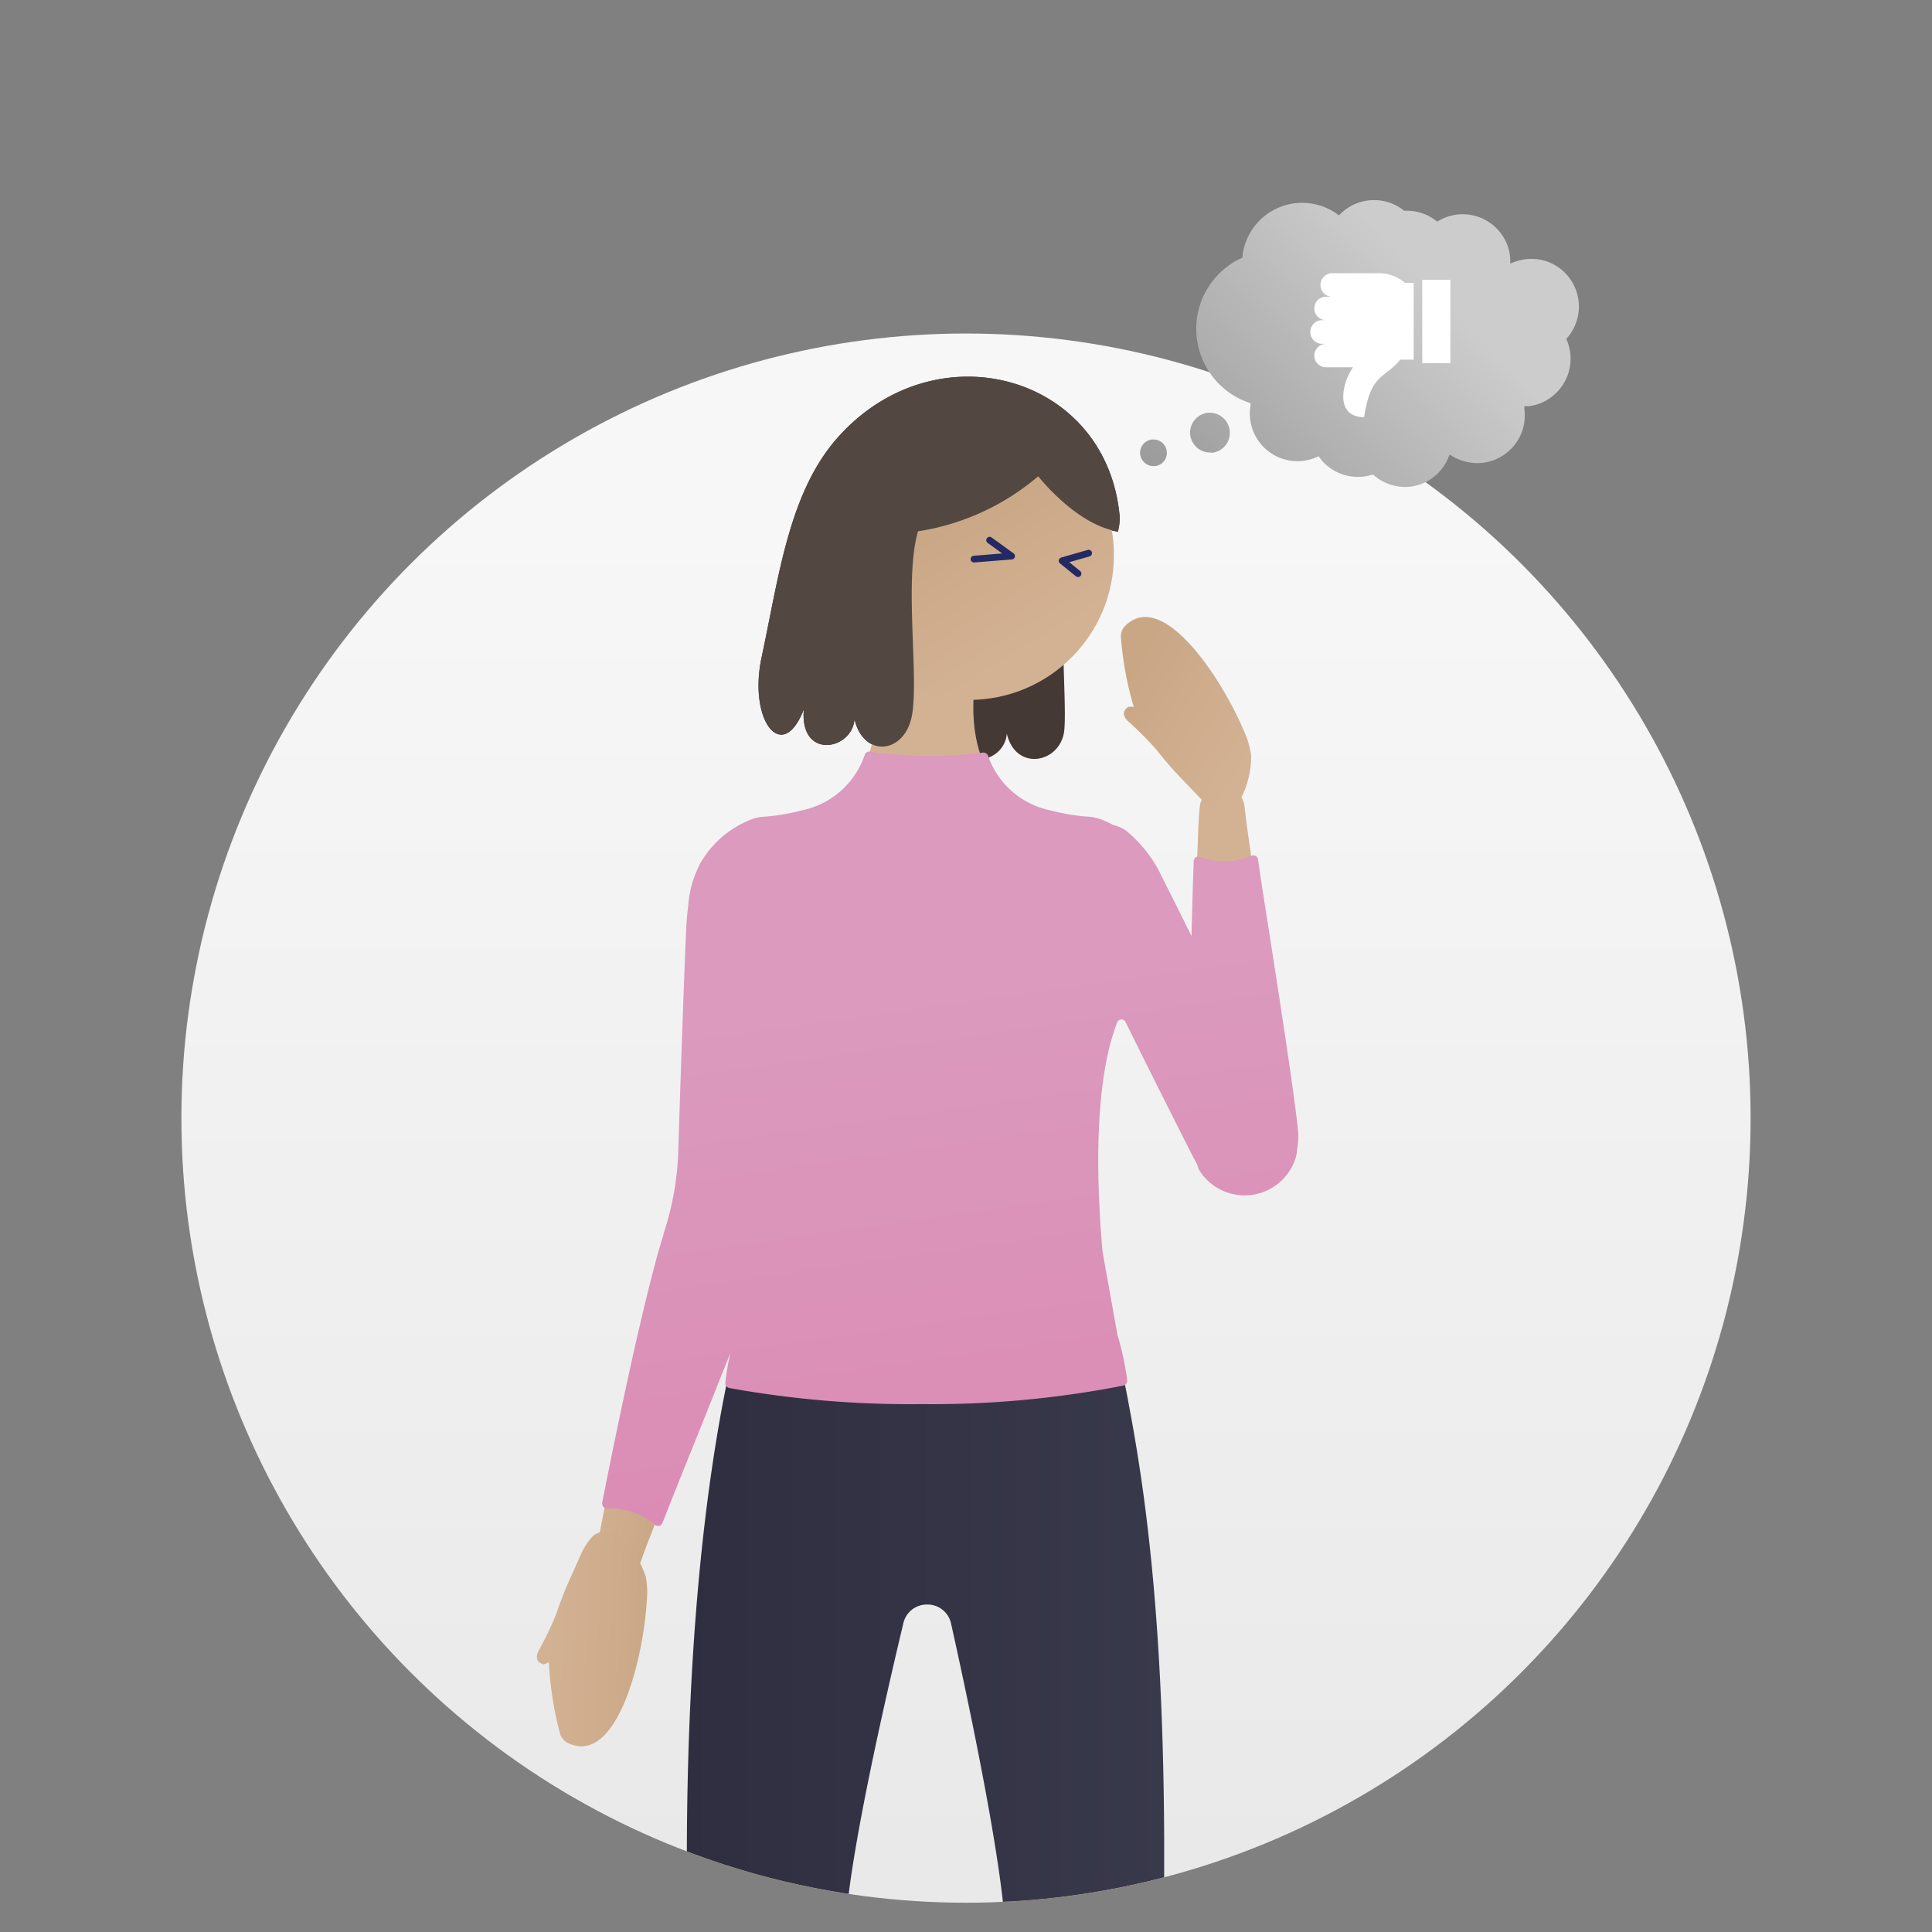 <svg xmlns="http://www.w3.org/2000/svg" xmlns:xlink="http://www.w3.org/1999/xlink" viewBox="0 0 198 198"><rect x="0" y="0" width="198" height="198" fill="#808080" stroke="none"/><defs><style>.a,.v{fill:none;}.b{fill:url(#a);}.c{clip-path:url(#b);}.d{fill:url(#c);}.e{fill:url(#d);}.f{fill:url(#e);}.g{fill:#fff;}.h{fill:#443935;}.i{fill:url(#f);}.j{fill:url(#g);}.k{fill:url(#h);}.l{fill:url(#i);}.m{fill:url(#j);}.n{fill:url(#k);}.o{fill:url(#l);}.p{fill:url(#m);}.q{fill:url(#n);}.r{fill:url(#o);}.s{fill:url(#p);}.t{fill:url(#q);}.u{fill:url(#r);}.v{stroke:#232962;stroke-linecap:round;stroke-linejoin:round;stroke-width:0.69px;}.w{fill:url(#s);}.x{fill:#534741;}</style><linearGradient id="a" x1="99" y1="53" x2="99" y2="250.13" gradientUnits="userSpaceOnUse"><stop offset="0" stop-color="#f7f7f7"></stop><stop offset="1" stop-color="#e3e3e3"></stop></linearGradient><clipPath id="b"><path class="a" d="M179.41,114.59a80.41,80.41,0,1,1-160.82,0C18.59,70.19,54.59,0,99,0,184.44,0,179.41,70.19,179.41,114.59Z"></path></clipPath><linearGradient id="c" x1="113.48" y1="61.81" x2="146.89" y2="29.53" gradientUnits="userSpaceOnUse"><stop offset="0" stop-color="#898989"></stop><stop offset="1" stop-color="#ccc"></stop></linearGradient><linearGradient id="d" x1="109.85" y1="58.05" x2="143.26" y2="25.76" xlink:href="#c"></linearGradient><linearGradient id="e" x1="108.07" y1="56.21" x2="141.48" y2="23.93" xlink:href="#c"></linearGradient><linearGradient id="f" x1="95.99" y1="109.49" x2="105.28" y2="84.96" gradientUnits="userSpaceOnUse"><stop offset="0" stop-color="#c9a785"></stop><stop offset="1" stop-color="#d3b294"></stop></linearGradient><linearGradient id="g" x1="115.9" y1="103.5" x2="111.02" y2="104.27" xlink:href="#f"></linearGradient><linearGradient id="h" x1="95.33" y1="168.25" x2="119.25" y2="168.25" xlink:href="#f"></linearGradient><linearGradient id="i" x1="70.43" y1="168.25" x2="94.36" y2="168.25" xlink:href="#f"></linearGradient><linearGradient id="j" x1="70.43" y1="225.51" x2="86.18" y2="225.51" xlink:href="#f"></linearGradient><linearGradient id="k" x1="103.5" y1="225.51" x2="119.25" y2="225.51" xlink:href="#f"></linearGradient><linearGradient id="l" x1="69.68" y1="195.97" x2="120.03" y2="195.97" gradientUnits="userSpaceOnUse"><stop offset="0" stop-color="#2f2e40"></stop><stop offset="1" stop-color="#39394c"></stop></linearGradient><linearGradient id="m" x1="71.99" y1="142.79" x2="62.85" y2="140.36" xlink:href="#f"></linearGradient><linearGradient id="n" x1="79.44" y1="109.73" x2="71.82" y2="107.9" xlink:href="#f"></linearGradient><linearGradient id="o" x1="67.81" y1="168.19" x2="55.93" y2="167.74" xlink:href="#f"></linearGradient><linearGradient id="p" x1="127.31" y1="112.36" x2="126.54" y2="89.81" xlink:href="#f"></linearGradient><linearGradient id="q" x1="104.72" y1="186.59" x2="92.71" y2="101.75" gradientUnits="userSpaceOnUse"><stop offset="0" stop-color="#db82ae"></stop><stop offset="1" stop-color="#db9abe"></stop></linearGradient><linearGradient id="r" x1="525.5" y1="403.14" x2="530.98" y2="419.37" gradientTransform="translate(-505.28 -224.24) rotate(-12.81)" xlink:href="#f"></linearGradient><linearGradient id="s" x1="318.1" y1="180.59" x2="330.44" y2="189.73" gradientTransform="translate(-221.05 -74.32) rotate(-6.43)" xlink:href="#f"></linearGradient></defs><circle class="b" cx="99" cy="114.59" r="80.41"></circle><g class="c"><path class="d" d="M144.52,49.88a4.85,4.85,0,0,0,3.92-3l.13-.3.27.17a5,5,0,0,0,3.13.68,4.8,4.8,0,0,0,2.51-1.08,4.85,4.85,0,0,0,1.74-4.44l0-.28.29,0h.14a4.8,4.8,0,0,0,2.52-1.08,4.9,4.9,0,0,0,1.42-5.65l-.07-.16.11-.13a4.9,4.9,0,0,0,.15-6.2,4.82,4.82,0,0,0-4.43-1.84,5.1,5.1,0,0,0-1.21.3l-.36.14,0-.38a4.77,4.77,0,0,0-1.1-2.89,4.88,4.88,0,0,0-6.23-1.12l-.16.09-.15-.11a4.81,4.81,0,0,0-3.13-1h-.1l-.08-.06a4.9,4.9,0,0,0-6.11.07q-.16.13-.33.3l-.16.16-.19-.13a6.16,6.16,0,0,0-9.71,4.31v.15l-.14.07a7.89,7.89,0,0,0-1.61,1,8,8,0,0,0,2.37,13.78l.21.08,0,.23a4.88,4.88,0,0,0,5.39,5.67h0a5.12,5.12,0,0,0,1.39-.38l.2-.09.18.25.06.08a4.9,4.9,0,0,0,4.36,1.75,6.25,6.25,0,0,0,.86-.18l.14,0,.12.1A4.91,4.91,0,0,0,144.52,49.88Z"></path><path class="e" d="M124.26,46.4a2.06,2.06,0,0,0-.22-4.1h-.27a2.08,2.08,0,0,0-1.81,2,2.1,2.1,0,0,0,.59,1.46,2,2,0,0,0,1.45.61Z"></path><path class="f" d="M118.38,47.77a1.37,1.37,0,0,0-.15-2.73h-.18a1.38,1.38,0,0,0-1.21,1.35,1.38,1.38,0,0,0,1.36,1.38Z"></path><path class="g" d="M135.49,35.24h.41a1.2,1.2,0,0,0-1.2,1.2h0a1.19,1.19,0,0,0,1.2,1.2h2.76c-1.19,1.73-1.79,5,1,5.11a.13.13,0,0,0,.16-.13c.71-4.43,2.13-3.82,3.67-5.76h1.39V29H144a4.08,4.08,0,0,0-2.63-1h-4.84a1.2,1.2,0,0,0-1.2,1.2h0a1.2,1.2,0,0,0,1.2,1.21h-.63a1.19,1.19,0,0,0-1.2,1.2h0a1.2,1.2,0,0,0,1.2,1.2h-.41a1.2,1.2,0,0,0-1.2,1.2h0A1.2,1.2,0,0,0,135.49,35.24Z"></path><path class="g" d="M148.64,37.22V28.67h-2.88v8.55Z"></path><path class="h" d="M82.38,72.7c-.45,5.25,5,4.16,5.19,1,.94,4,5.14,3.64,5.88-.34.54,3.64,2.9,5,4.53.82-.45,5.26,5,4.16,5.2,1,.94,4,5.61,3,5.9-.41s-.83-13.85.6-18.81c0,0,2.55-1.37,3.45-1.85a6.68,6.68,0,0,0,1.44.39,5.94,5.94,0,0,0,.19-1.46C113.5,38.43,96,33.56,85.94,44.75c-5.07,5.63-6.08,14.18-7.89,22.64C76.67,73.86,80.18,78.4,82.38,72.7Z"></path><path class="i" d="M115.68,100a109.65,109.65,0,0,1-6.23,16.4,10.37,10.37,0,0,0,.18,10.72,34.78,34.78,0,0,1,3.4,7.06c1.5,4.48,3,10.32.68,11.25-10.07,4.1-15.42,8.18-15.42,8.18a14.6,14.6,0,0,1-2.35.46l-.21,0-.68,0h-.57l-.68,0-.22,0a14.91,14.91,0,0,1-2.35-.46s-5.35-4.08-15.42-8.18c-2.28-.93-.82-6.77.68-11.25a34.3,34.3,0,0,1,3.41-7.06,10.41,10.41,0,0,0,.18-10.72c-3.42-6.6-6.24-16.4-6.24-16.4a8.77,8.77,0,0,1-2.26-10.21,9.56,9.56,0,0,1,5.09-5.14c1.53-.66,1.26,0,5.46-1,6.39-1.51,8.19-7.51,7.51-13.49a3.31,3.31,0,0,1,2.2-3.6,10.16,10.16,0,0,1,2.93-.75,10.11,10.11,0,0,1,2.91.75,3.31,3.31,0,0,1,2.21,3.6c-.69,6,1.11,12,7.5,13.49,4.2,1,3.93.38,5.47,1A9.59,9.59,0,0,1,118,89.79,8.78,8.78,0,0,1,115.68,100Z"></path><path class="j" d="M114.72,102.64s5.24,10.71,7.83,15.66c.32.62.6,1.15.82,1.55a3.42,3.42,0,0,0,1.17.84,3.92,3.92,0,0,0,3.66-.45,4.88,4.88,0,0,0,2.15-5.92l-.42-.91c-.9-1.85-8.13-16.69-11.42-23.18a12.83,12.83,0,0,0-3.59-4.65,3.87,3.87,0,0,0-2.27-.61,4.17,4.17,0,0,0-4.05,3.76v.16c0,.31.07.55.09.69a5.23,5.23,0,0,0,.25.74C109.73,92.34,114.72,102.64,114.72,102.64Z"></path><path class="k" d="M113.31,134.88s5.73,15.9,5.94,55.81a32,32,0,0,1-.64,5.26c-.9,4.08-.73,6-4.35,8a8.21,8.21,0,0,1-7,.23,7.28,7.28,0,0,1-3.54-5.49c-.85-13.28-6.49-37.61-8-46.52a29.32,29.32,0,0,1,.14-10.89C97.3,134.67,101.39,127.29,113.31,134.88Z"></path><path class="l" d="M76.37,134.88s-5.73,15.9-5.94,55.81a33.17,33.17,0,0,0,.64,5.26c.9,4.08.73,6,4.35,8a8.21,8.21,0,0,0,7,.23,7.28,7.28,0,0,0,3.54-5.49c.85-13.28,6.5-37.61,8-46.52a29.11,29.11,0,0,0-.14-10.89C92.38,134.67,88.3,127.29,76.37,134.88Z"></path><path class="m" d="M83.27,263.09c-6.83,3.65-8.44-2.13-8.44-2.13s-2.37-25.78-2.94-31.18a233.85,233.85,0,0,1-1.28-33.41l.06-1.21a8.86,8.86,0,0,1,2-5.27,8.29,8.29,0,0,1,7.88-3c5.26,1.14,5.74,7.39,5.6,10.86,0,.49-.94,9.45-1.07,11.41C84.46,219.06,87.54,260.81,83.27,263.09Z"></path><path class="n" d="M106.41,263.09c6.83,3.65,8.45-2.13,8.45-2.13s2.37-25.78,2.93-31.18a235.16,235.16,0,0,0,1.29-33.41c0-.41,0-.81-.07-1.21a8.86,8.86,0,0,0-2-5.27,8.29,8.29,0,0,0-7.88-3c-5.26,1.14-5.74,7.39-5.6,10.86,0,.49.94,9.45,1.07,11.41C105.22,219.06,102.14,260.81,106.41,263.09Z"></path><path class="o" d="M115.63,143.65c-.11-.64-.23-1.22-.35-1.79a.5.5,0,0,0-.58-.38,101.58,101.58,0,0,1-19.2,1.73H94.2A105.15,105.15,0,0,1,75,141.61a.48.48,0,0,0-.57.38q-.19.94-.39,2c-1.6,8.56-3.65,23.6-3.65,46.7,0,8.11.45,31.77.43,39.08,0,.68-.17,3.13-.38,6-.38,5.45-.87,12.22-.71,14a.52.52,0,0,0,.45.46c1.91.17,7.9.26,10,.26s6.76-.08,8.47-.21a.5.5,0,0,0,.46-.49c0-1.06-.51-6.44-1.18-13.25-1-10.19-2.38-24.15-2.19-27.34,0-.75.22-2.8.41-5.07.39-4.65.66-8,.64-8.36.71-7.21,3.53-19.93,5.77-29.33a2.47,2.47,0,0,1,2.46-2h0a2.47,2.47,0,0,1,2.46,2c1.35,6.05,4.57,21,5.38,29.23,0,.45.26,3.76.64,8.39.19,2.29.37,4.35.41,5.1.21,3.21-1.18,17.24-2.2,27.49-.66,6.7-1.19,12-1.16,13a.51.51,0,0,0,.45.49c2,.19,7.21.29,9.42.29,1.92,0,7.5-.07,9.08-.18a.49.49,0,0,0,.45-.46c.17-1.74-.3-8.21-.67-13.41-.22-3.18-.42-5.92-.4-6.64.1-5.33.43-24.58.43-36.09v-5C119.23,165.32,117.26,152.2,115.63,143.65Z"></path><path class="p" d="M78.27,126.79c0,.43-.07.77-.1,1a8.28,8.28,0,0,1-.29,1c-1.76,5.39-10.73,26.91-12.27,31.42a2.31,2.31,0,0,1-4.52-.71c0-.62.38-2.45.38-2.45.36-1.89,4.23-22.2,6.84-30.42a12.54,12.54,0,0,1,1.33-3.18h0a5,5,0,0,1,8.61,3.1A1.69,1.69,0,0,1,78.27,126.79Z"></path><path class="q" d="M79.13,106.24s-.43,13.37-.78,19.62c0,.78-.09,1.45-.13,2a4,4,0,0,1-.72,1.39A3.65,3.65,0,0,1,74,130.43a5.22,5.22,0,0,1-4.37-5.08c0-.18,0-1,0-1.13.06-2.3.64-20.8,1-29A16,16,0,0,1,72,88.86a4,4,0,0,1,7,.34,1.11,1.11,0,0,1,.07.16c.1.33.17.6.2.75a5.93,5.93,0,0,1,.07.87C79.51,93.41,79.13,106.24,79.13,106.24Z"></path><path class="r" d="M66.29,164c-.35,6.15-3.13,17.08-8.12,14.61a1.55,1.55,0,0,1-.79-1,34.79,34.79,0,0,1-1.13-7.25,2.33,2.33,0,0,1-.52.21s-1.27-.2-.42-1.6a35.54,35.54,0,0,0,1.67-3.5l0,0a40.44,40.44,0,0,1,1.52-3.86L59.67,159a6.88,6.88,0,0,1,1.15-1.63,2.15,2.15,0,0,1,2.35-.13,9.63,9.63,0,0,1,3,4.29v0A8.56,8.56,0,0,1,66.29,164Z"></path><path class="s" d="M132.28,118.23c.07-.43.11-.77.12-1a7.83,7.83,0,0,0,0-1.09c-.5-5.65-4.36-28.64-4.84-33.38a2.31,2.31,0,0,0-4.56-.34c-.12.61-.19,2.48-.19,2.48-.08,1.92-.9,22.58-.22,31.17a12.15,12.15,0,0,0,.58,3.41h0a5,5,0,0,0,9.09-1.07A1.8,1.8,0,0,0,132.28,118.23Z"></path><path class="t" d="M133.05,116.13h0c-.28-3.14-1.6-11.7-2.77-19.26-.5-3.2-1-6.27-1.35-8.8a.49.49,0,0,0-.25-.36.52.52,0,0,0-.44,0,7.09,7.09,0,0,1-5.22.13.5.5,0,0,0-.46,0,.53.53,0,0,0-.22.4c-.08,2.09-.16,4.81-.23,7.69-1.12-2.27-2.16-4.35-3-6a13.45,13.45,0,0,0-3.76-4.84,4,4,0,0,0-1.29-.55,8.11,8.11,0,0,0-.84-.41,4.77,4.77,0,0,0-1.81-.44,21.33,21.33,0,0,1-3.75-.64,8.57,8.57,0,0,1-6.4-5.6.51.51,0,0,0-.54-.32,42.65,42.65,0,0,1-11.56-.1.49.49,0,0,0-.54.33,8.62,8.62,0,0,1-6.45,5.69,21.13,21.13,0,0,1-3.74.64,4.79,4.79,0,0,0-1.8.44,10.33,10.33,0,0,0-4.88,4.38.17.17,0,0,1,0,0l0,0c-.15.3-.3.61-.43.93a10.6,10.6,0,0,0-.78,3.34c-.1.75-.17,1.53-.21,2.31-.24,5.28-.59,15.55-.82,23A29.69,29.69,0,0,1,68,126.44s0,0,0,.07c-2,6.41-4.81,20-6.28,27.48a.53.53,0,0,0,.13.45.51.51,0,0,0,.45.14h.15a7.1,7.1,0,0,1,4.66,1.68.47.47,0,0,0,.32.12l.12,0a.49.49,0,0,0,.34-.3c.9-2.27,2-5.08,3.22-8.05.85-2.12,1.73-4.31,2.57-6.44.4-1,.8-2,1.18-2.94a22.77,22.77,0,0,0-.52,3.06.5.5,0,0,0,.4.54,104.32,104.32,0,0,0,19.72,1.65A101.7,101.7,0,0,0,115.13,142a.52.52,0,0,0,.39-.54,28.37,28.37,0,0,0-1-4.65L113,128.32c-.54-6-1.07-17,1.5-23.54a.44.44,0,0,1,.42-.3.44.44,0,0,1,.43.26c1.42,2.9,5,10.05,6.91,13.8l.42.77a3,3,0,0,0,.13.36.47.47,0,0,0,0,.1,5.48,5.48,0,0,0,10-1.19l.1-.47c0-.36.09-.64.1-.8A9,9,0,0,0,133.05,116.13Z"></path><circle class="u" cx="99.32" cy="56.89" r="14.84"></circle><polyline class="v" points="101.42 55.36 103.67 56.99 99.82 57.3"></polyline><polyline class="v" points="111.57 56.69 108.85 57.47 110.48 58.79"></polyline><path class="w" d="M127.55,75.07c-2.31-5.58-8.44-14.81-12.26-10.9a1.48,1.48,0,0,0-.41,1.19,34.22,34.22,0,0,0,1.31,7.08,2.88,2.88,0,0,0-.55,0s-1.11.6.13,1.62a37.67,37.67,0,0,1,2.69,2.7s0,0,0,0a39.1,39.1,0,0,0,2.66,3.07l1.91,2A7.11,7.11,0,0,0,124.65,83a2.11,2.11,0,0,0,2.22-.64,9.31,9.31,0,0,0,1.35-4.94,0,0,0,0,1,0,0A8.2,8.2,0,0,0,127.55,75.07Z"></path><path class="x" d="M114.57,54.46c-4.25-.64-8.17-5.65-8.17-5.65a24.76,24.76,0,0,1-12.32,5.64c-1.44,5,.1,14.78-.61,18.82s-5,4.45-5.9.41c-.17,3.17-5.64,4.27-5.19-1-2.2,5.7-5.71,1.16-4.33-5.31,1.81-8.47,2.82-17,7.89-22.63C96,33.57,113.5,38.43,114.76,53A6,6,0,0,1,114.57,54.46Z"></path></g></svg>